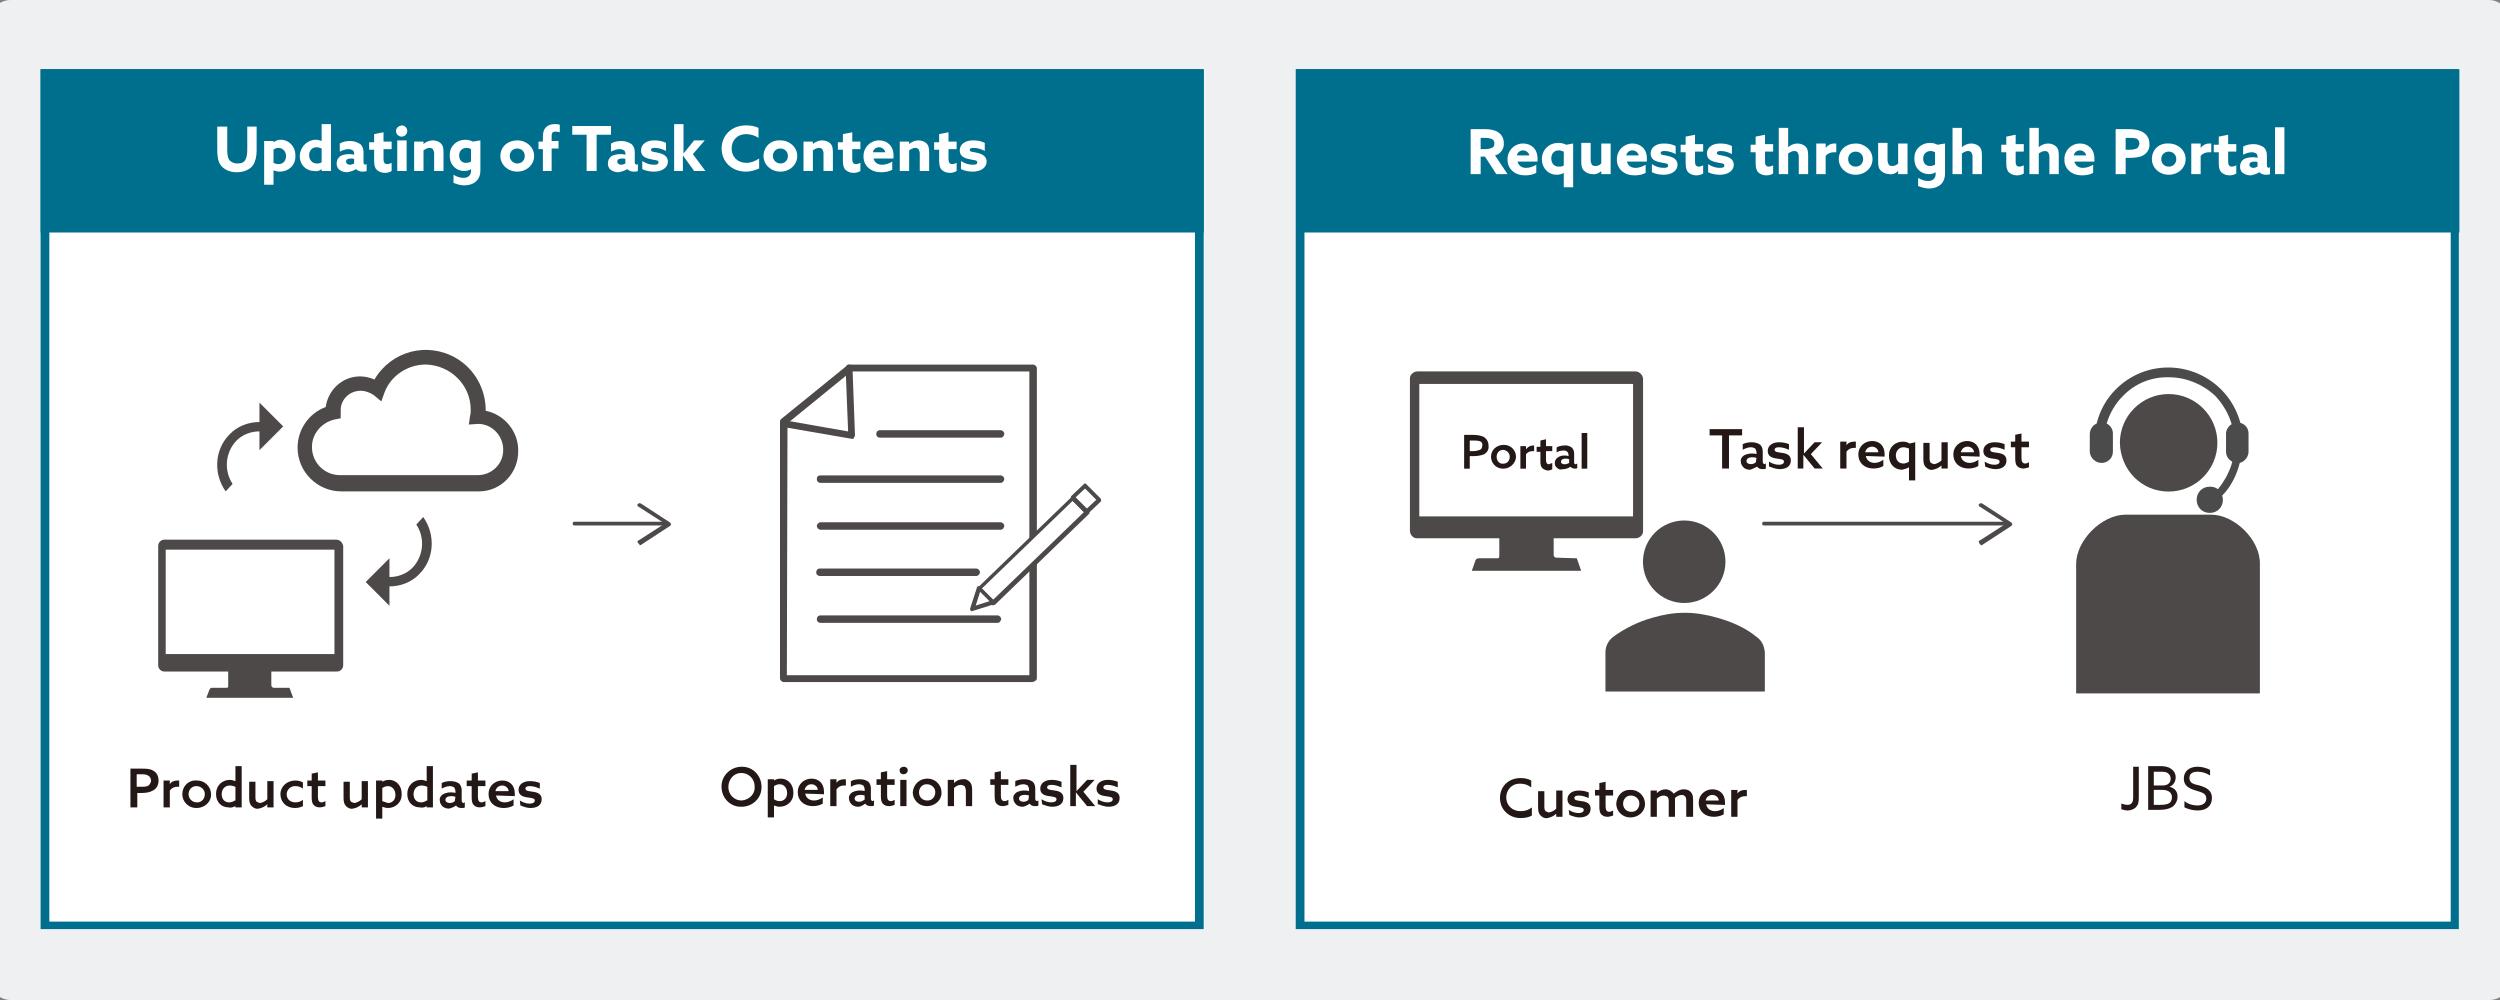 <?xml version="1.0" encoding="utf-8"?>
<!-- Generator: Adobe Illustrator 27.5.0, SVG Export Plug-In . SVG Version: 6.00 Build 0)  -->
<svg version="1.1" id="レイヤー_1" xmlns="http://www.w3.org/2000/svg" xmlns:xlink="http://www.w3.org/1999/xlink" x="0px"
	 y="0px" viewBox="0 0 400 160" style="enable-background:new 0 0 400 160;" xml:space="preserve">
<rect x="0" y="0" width="400" height="160" fill="#808080" stroke="none"/>
<style type="text/css">
	.st0{fill:#EEF0F1;}
	.st1{fill:#FFFFFF;}
	.st2{fill:#006F8D;}
	.st3{fill:#4C4948;}
	.st4{fill:#4B4B4B;}
	.st5{fill:#231815;}
</style>
<g id="img12" transform="translate(0 -0.6)">
	<g id="グレー背景_00000118371690089302330870000008065073950955465884_" transform="translate(0 0.6)">
		<path id="パス_1" class="st0" d="M401.5,156.8c0,1.8-1.4,3.2-3.2,3.2H1.7c-1.8,0-3.2-1.4-3.2-3.2V3.2C-1.5,1.4-0.1,0,1.7,0
			h396.5c1.8,0,3.2,1.4,3.2,3.2L401.5,156.8L401.5,156.8z"/>
	</g>
	<g id="グループ_1" transform="translate(32.695 45.556)">
		<rect id="長方形_1" x="-26.1" y="-33.9" class="st1" width="186.1" height="137.6"/>
		<path id="パス_2" class="st2" d="M158.5-32.5v135H-24.8v-135H158.5 M159.8-33.9h-186v137.6h186.1V-33.9H159.8z"/>
	</g>
	<rect id="長方形_2" x="6.5" y="11.7" class="st2" width="186.1" height="26.1"/>
	<g id="グループ_3" transform="translate(261.562 78.66)">
		<path id="パス_75" class="st1" d="M-220.5-57.8h-1.5v3.7c0,0.7-0.1,1.2-0.3,1.6c-0.2,0.4-0.6,0.6-1.3,0.6c-0.5,0-1-0.2-1.3-0.6
			c-0.2-0.3-0.3-0.8-0.3-1.6v-3.7h-1.6v3.7c0,1,0.1,1.8,0.5,2.4c0.5,0.7,1.4,1.2,2.6,1.2c1.1,0,2.1-0.4,2.6-1.1
			c0.4-0.6,0.6-1.4,0.6-2.4V-57.8z M-217.8-50.8L-217.8-50.8c0.3,0.1,0.6,0.2,1,0.2c1.4,0,2.5-1,2.5-2.4c0-0.1,0-0.1,0-0.2
			c0-1.5-1.1-2.5-2.3-2.5c-0.4,0-0.8,0.1-1.2,0.4l0,0v-0.2h-1.5v7h1.5V-50.8z M-217.8-52v-2.1c0.2-0.2,0.5-0.3,0.8-0.3
			c0.7,0,1.2,0.6,1.2,1.3c0,0.7-0.4,1.3-1.2,1.3C-217.3-51.8-217.6-51.9-217.8-52z M-210.1-51v0.3h1.5v-7.5h-1.5v2.7l0,0
			c-0.3-0.1-0.6-0.2-0.9-0.2c-1.4,0-2.5,1.1-2.6,2.5c0,0,0,0.1,0,0.1c0,1.5,1.1,2.4,2.3,2.4C-210.9-50.6-210.5-50.7-210.1-51
			L-210.1-51z M-210.1-52.1c-0.3,0.2-0.5,0.2-0.8,0.2c-0.7,0-1.2-0.6-1.2-1.3c0-0.7,0.4-1.3,1.2-1.3c0.3,0,0.5,0.1,0.8,0.2V-52.1z
			 M-204.6-51c0.3,0.3,0.7,0.4,1,0.4c0.2,0,0.5,0,0.7-0.1v-1.1c-0.1,0-0.2,0.1-0.2,0.1c-0.2,0-0.3-0.2-0.3-0.4v-1.6
			c0-0.6-0.2-1-0.5-1.3c-0.5-0.3-1-0.5-1.6-0.5c-0.6,0-1.2,0.1-1.7,0.4v1.3c0.4-0.2,0.9-0.4,1.4-0.4c0.3,0,0.5,0.1,0.7,0.2
			c0.1,0.1,0.2,0.3,0.2,0.5v0.2c-0.3-0.1-0.6-0.1-0.8-0.1c-0.5,0-1,0.1-1.4,0.3c-0.4,0.3-0.6,0.7-0.6,1.2c0,0.5,0.2,0.9,0.6,1.1
			c0.3,0.2,0.7,0.3,1.1,0.3C-205.5-50.6-205.1-50.7-204.6-51L-204.6-51z M-204.9-51.9c-0.2,0.1-0.4,0.2-0.7,0.2
			c-0.3,0-0.6-0.2-0.6-0.5c0-0.4,0.4-0.5,0.8-0.5c0.2,0,0.4,0,0.5,0.1V-51.9z M-198.9-52c-0.2,0.1-0.5,0.2-0.7,0.2
			c-0.5,0-0.6-0.4-0.6-0.8v-1.6h1.3v-1.2h-1.3v-1.5l-1.5,0.3v1.3h-0.8v1.2h0.8v1.8c0,0.8,0.2,1.2,0.4,1.4c0.3,0.3,0.8,0.5,1.3,0.5
			c0.4,0,0.8-0.1,1.1-0.3V-52z M-198.2-57.1c0,0.5,0.4,0.9,0.9,0.9c0.5,0,0.9-0.4,0.9-0.9c0-0.5-0.4-0.9-0.9-0.9
			C-197.8-57.9-198.2-57.6-198.2-57.1z M-198-50.7h1.5v-4.9h-1.5V-50.7z M-195.3-50.7h1.5V-54c0.3-0.2,0.6-0.4,1-0.4
			c0.2,0,0.4,0.1,0.5,0.2c0.1,0.2,0.2,0.4,0.2,0.7v2.8h1.5v-3c0-0.7-0.1-1.1-0.4-1.4c-0.3-0.3-0.8-0.5-1.3-0.5
			c-0.5,0-1.1,0.2-1.5,0.6l0,0v-0.4h-1.5L-195.3-50.7z M-189-48.8c0.5,0.2,1.1,0.4,1.7,0.4c1.5,0,2.6-0.8,2.6-2.4v-4.8l-1.2,0.2
			c-0.4-0.2-0.8-0.3-1.2-0.3c-1.4,0-2.5,1-2.5,2.4c0,0.1,0,0.1,0,0.2c0,1.5,1.1,2.4,2.3,2.4c0.4,0,0.8-0.1,1.1-0.3l0,0v0.3
			c0,0.7-0.5,1.1-1.2,1.1c-0.6,0-1.1-0.2-1.6-0.5V-48.8z M-186.2-52.2c-0.2,0.1-0.5,0.2-0.8,0.2c-0.7,0-1.1-0.5-1.1-1.2
			c0-0.6,0.4-1.2,1.2-1.2c0.3,0,0.5,0.1,0.7,0.2V-52.2z M-180-53.1c0-0.7,0.5-1.2,1.2-1.2c0,0,0,0,0,0c0.7,0,1.2,0.5,1.2,1.2
			c0,0,0,0,0,0c0,0.7-0.5,1.2-1.2,1.2c0,0,0,0,0,0C-179.4-51.9-180-52.4-180-53.1C-180-53.1-180-53.1-180-53.1z M-181.5-53.1
			c0,1.4,1.2,2.5,2.7,2.5s2.7-1.1,2.7-2.5c0-1.4-1.2-2.5-2.7-2.5S-181.5-54.6-181.5-53.1z M-174.8-50.7h1.5v-3.6h1.1v-1.2h-1.1v-0.8
			c0-0.4,0.1-0.7,0.6-0.7c0.2,0,0.4,0,0.7,0.1v-1.2c-0.3-0.1-0.5-0.1-0.8-0.1c-0.5,0-1,0.1-1.4,0.5c-0.4,0.4-0.5,0.9-0.5,1.6v0.7
			h-0.7v1.2h0.7V-50.7z M-167.7-50.7h1.6v-5.8h2.3v-1.4h-6.2v1.4h2.3V-50.7z M-161.2-51c0.3,0.3,0.7,0.4,1,0.4c0.2,0,0.5,0,0.7-0.1
			v-1.1c-0.1,0-0.2,0.1-0.2,0.1c-0.2,0-0.3-0.2-0.3-0.4v-1.6c0-0.6-0.2-1-0.5-1.3c-0.5-0.3-1-0.5-1.6-0.5c-0.6,0-1.2,0.1-1.7,0.4
			v1.3c0.4-0.2,0.9-0.4,1.4-0.4c0.3,0,0.5,0.1,0.7,0.2c0.1,0.1,0.2,0.3,0.2,0.5v0.2c-0.3-0.1-0.6-0.1-0.8-0.1c-0.5,0-1,0.1-1.4,0.3
			c-0.4,0.3-0.6,0.7-0.6,1.2c0,0.5,0.2,0.9,0.6,1.1c0.3,0.2,0.7,0.3,1.1,0.3C-162.1-50.6-161.7-50.7-161.2-51L-161.2-51z
			 M-161.5-51.9c-0.2,0.1-0.4,0.2-0.7,0.2c-0.3,0-0.6-0.2-0.6-0.5c0-0.4,0.4-0.5,0.8-0.5c0.2,0,0.4,0,0.5,0.1V-51.9z M-158.8-51
			c0.6,0.3,1.3,0.4,1.9,0.4c1.2,0,2.2-0.6,2.2-1.6c0-0.8-0.6-1.2-1.5-1.4c-0.7-0.2-1.2-0.1-1.2-0.5c0-0.2,0.2-0.3,0.6-0.3
			c0.6,0,1.3,0.2,1.8,0.5v-1.3c-0.6-0.3-1.2-0.4-1.9-0.4c-1.2,0-2.1,0.6-2.1,1.6c0,0.8,0.5,1.2,1.5,1.4c0.7,0.2,1.3,0.1,1.3,0.5
			c0,0.3-0.2,0.4-0.7,0.4c-0.7,0-1.3-0.2-1.9-0.6V-51z M-153.8-50.7h1.5v-2.5l0,0l1.8,2.5h1.8l-2-2.7l1.9-2.2h-1.7l-1.7,2.1l0,0
			v-4.7h-1.5V-50.7z M-140.1-52.7c-0.6,0.4-1.3,0.7-2,0.7c-1.5,0-2.4-1-2.4-2.3c0-1.3,0.9-2.3,2.3-2.3c0.7,0,1.4,0.2,2,0.6v-1.6
			c-0.6-0.3-1.3-0.4-2-0.4c-2.3,0-3.9,1.6-3.9,3.7c0,2.1,1.6,3.7,3.9,3.7c0.7,0,1.4-0.2,2.1-0.5L-140.1-52.7z M-137.9-53.1
			c0-0.7,0.5-1.2,1.2-1.2c0,0,0,0,0,0c0.7,0,1.2,0.5,1.2,1.2c0,0,0,0,0,0c0,0.7-0.5,1.2-1.2,1.2c0,0,0,0,0,0
			C-137.3-51.9-137.9-52.4-137.9-53.1C-137.9-53.1-137.9-53.1-137.9-53.1L-137.9-53.1z M-139.4-53.1c0,1.4,1.2,2.5,2.7,2.5
			c1.5,0,2.7-1.1,2.7-2.5c0-1.4-1.2-2.5-2.7-2.5C-138.2-55.7-139.4-54.6-139.4-53.1z M-133-50.7h1.5V-54c0.3-0.2,0.6-0.4,1-0.4
			c0.2,0,0.4,0.1,0.5,0.2c0.1,0.2,0.2,0.4,0.2,0.7v2.8h1.5v-3c0-0.7-0.1-1.1-0.4-1.4c-0.3-0.3-0.8-0.5-1.3-0.5
			c-0.5,0-1.1,0.2-1.5,0.6l0,0v-0.4h-1.5L-133-50.7z M-123.9-52c-0.2,0.1-0.5,0.2-0.7,0.2c-0.5,0-0.6-0.4-0.6-0.8v-1.6h1.3v-1.2
			h-1.3v-1.5l-1.5,0.3v1.3h-0.8v1.2h0.8v1.8c0,0.8,0.2,1.2,0.4,1.4c0.3,0.3,0.8,0.5,1.3,0.5c0.4,0,0.8-0.1,1.1-0.3V-52z
			 M-118.6-52.7c0-0.2,0-0.3,0-0.5c0-1.6-1.1-2.4-2.3-2.4c-1.4,0-2.5,1.1-2.5,2.5c0,0,0,0.1,0,0.1c0,1.5,1.2,2.5,2.8,2.5
			c0.6,0,1.3-0.1,1.8-0.4v-1.3c-0.5,0.3-1.1,0.5-1.6,0.5c-0.7,0-1.2-0.3-1.4-1H-118.6z M-121.9-53.7c0.1-0.5,0.5-0.8,1-0.8
			c0.5,0,0.9,0.4,1,0.8H-121.9z M-117.6-50.7h1.5V-54c0.3-0.2,0.6-0.4,1-0.4c0.2,0,0.4,0.1,0.5,0.2c0.1,0.2,0.2,0.4,0.2,0.7v2.8h1.5
			v-3c0-0.7-0.1-1.1-0.4-1.4c-0.3-0.3-0.8-0.5-1.3-0.5c-0.5,0-1.1,0.2-1.5,0.6l0,0v-0.4h-1.5L-117.6-50.7z M-108.5-52
			c-0.2,0.1-0.5,0.2-0.7,0.2c-0.5,0-0.6-0.4-0.6-0.8v-1.6h1.3v-1.2h-1.3v-1.5l-1.5,0.3v1.3h-0.8v1.2h0.8v1.8c0,0.8,0.2,1.2,0.4,1.4
			c0.3,0.3,0.8,0.5,1.3,0.5c0.4,0,0.8-0.1,1.1-0.3V-52z M-107.8-51c0.6,0.3,1.3,0.4,1.9,0.4c1.2,0,2.2-0.6,2.2-1.6
			c0-0.8-0.6-1.2-1.5-1.4c-0.7-0.2-1.2-0.1-1.2-0.5c0-0.2,0.2-0.3,0.6-0.3c0.6,0,1.3,0.2,1.8,0.5v-1.3c-0.6-0.3-1.2-0.4-1.9-0.4
			c-1.2,0-2.1,0.6-2.1,1.6c0,0.8,0.5,1.2,1.5,1.4c0.7,0.2,1.3,0.1,1.3,0.5c0,0.3-0.2,0.4-0.7,0.4c-0.7,0-1.3-0.2-1.9-0.6V-51z"/>
	</g>
	<g id="グループ_4" transform="translate(847.215 45.556)">
		<rect id="長方形_3" x="-639.9" y="-33.9" class="st1" width="186.1" height="137.6"/>
		<path id="パス_10" class="st2" d="M-455.1-32.5v135h-183.4v-135H-455.1 M-453.8-33.9h-186.1v137.6h186.1V-33.9z"/>
	</g>
	<rect id="長方形_4" x="207.4" y="11.7" class="st2" width="186.1" height="26.1"/>
	<g id="グループ_6" transform="translate(1046.804 80.66)">
		<path id="パス_76" class="st1" d="M-811.5-52.2h1.6V-55h0.7l1.8,2.8h1.8l-2-3c0.9-0.2,1.5-1.1,1.4-2c0-0.7-0.3-1.3-0.9-1.7
			c-0.6-0.4-1.4-0.5-2.2-0.5h-2.2V-52.2z M-809.9-56.2V-58h0.6c0.4,0,0.8,0,1.2,0.2c0.3,0.1,0.4,0.4,0.4,0.7c0,0.3-0.1,0.6-0.4,0.7
			c-0.3,0.1-0.6,0.2-1,0.2H-809.9z M-800.8-54.2c0-0.2,0-0.3,0-0.5c0-1.6-1.1-2.4-2.3-2.4c-1.4,0-2.5,1.1-2.5,2.5c0,0,0,0.1,0,0.1
			c0,1.5,1.2,2.5,2.8,2.5c0.6,0,1.3-0.1,1.8-0.4v-1.3c-0.5,0.3-1.1,0.5-1.6,0.5c-0.7,0-1.2-0.3-1.4-1H-800.8z M-804.1-55.2
			c0.1-0.5,0.5-0.8,1-0.8c0.5,0,0.9,0.4,1,0.8H-804.1z M-796.6-52.4v2.3h1.5v-7l-1.1,0.2c-0.4-0.2-0.8-0.3-1.3-0.3
			c-1.4,0-2.5,1-2.6,2.4c0,0.1,0,0.1,0,0.2c0,1.5,1.1,2.5,2.3,2.5C-797.3-52.1-796.9-52.2-796.6-52.4L-796.6-52.4z M-796.6-53.6
			c-0.2,0.2-0.5,0.2-0.8,0.2c-0.8,0-1.2-0.6-1.2-1.3c0-0.7,0.4-1.3,1.2-1.3c0.3,0,0.5,0.1,0.8,0.2V-53.6z M-790.6-52.7v0.5h1.5v-4.9
			h-1.5v3.2c-0.3,0.3-0.6,0.4-1,0.4c-0.2,0-0.4-0.1-0.5-0.2c-0.1-0.2-0.2-0.5-0.2-0.7v-2.8h-1.5v3c0,0.7,0.1,1.2,0.5,1.5
			c0.3,0.3,0.8,0.5,1.3,0.5C-791.6-52.1-791-52.3-790.6-52.7L-790.6-52.7z M-783.3-54.2c0-0.2,0-0.3,0-0.5c0-1.6-1.1-2.4-2.3-2.4
			c-1.4,0-2.5,1.1-2.5,2.5c0,0,0,0.1,0,0.1c0,1.5,1.2,2.5,2.8,2.5c0.6,0,1.3-0.1,1.8-0.4v-1.3c-0.5,0.3-1.1,0.5-1.6,0.5
			c-0.7,0-1.2-0.3-1.4-1H-783.3z M-786.6-55.2c0.1-0.5,0.5-0.8,1-0.8c0.5,0,0.9,0.4,1,0.8H-786.6z M-782.5-52.5
			c0.6,0.3,1.3,0.4,1.9,0.4c1.2,0,2.2-0.6,2.2-1.6c0-0.8-0.6-1.2-1.5-1.4c-0.7-0.2-1.2-0.1-1.2-0.5c0-0.2,0.2-0.3,0.6-0.3
			c0.6,0,1.3,0.2,1.8,0.5v-1.3c-0.6-0.3-1.2-0.4-1.9-0.4c-1.2,0-2.1,0.6-2.1,1.6c0,0.8,0.5,1.2,1.5,1.4c0.7,0.2,1.3,0.1,1.3,0.5
			c0,0.3-0.2,0.4-0.7,0.4c-0.7,0-1.3-0.2-1.9-0.6V-52.5z M-774.3-53.6c-0.2,0.1-0.5,0.2-0.7,0.2c-0.5,0-0.6-0.4-0.6-0.8v-1.6h1.3
			v-1.2h-1.3v-1.5l-1.5,0.3v1.3h-0.8v1.2h0.8v1.8c0,0.8,0.2,1.2,0.4,1.4c0.3,0.3,0.8,0.5,1.3,0.5c0.4,0,0.8-0.1,1.1-0.3V-53.6z
			 M-773.5-52.5c0.6,0.3,1.3,0.4,1.9,0.4c1.2,0,2.2-0.6,2.2-1.6c0-0.8-0.6-1.2-1.5-1.4c-0.7-0.2-1.2-0.1-1.2-0.5
			c0-0.2,0.2-0.3,0.6-0.3c0.6,0,1.3,0.2,1.8,0.5v-1.3c-0.6-0.3-1.2-0.4-1.9-0.4c-1.2,0-2.1,0.6-2.1,1.6c0,0.8,0.5,1.2,1.5,1.4
			c0.7,0.2,1.3,0.1,1.3,0.5c0,0.3-0.2,0.4-0.7,0.4c-0.7,0-1.3-0.2-1.9-0.6V-52.5z M-763.1-53.6c-0.2,0.1-0.5,0.2-0.7,0.2
			c-0.5,0-0.6-0.4-0.6-0.8v-1.6h1.3v-1.2h-1.3v-1.5l-1.5,0.3v1.3h-0.8v1.2h0.8v1.8c0,0.8,0.2,1.2,0.4,1.4c0.3,0.3,0.8,0.5,1.3,0.5
			c0.4,0,0.8-0.1,1.1-0.3V-53.6z M-762.2-52.2h1.5v-3.3c0.3-0.2,0.6-0.4,1-0.4c0.2,0,0.4,0.1,0.5,0.2c0.1,0.2,0.2,0.4,0.2,0.7v2.8
			h1.5v-3c0-0.7-0.1-1.1-0.4-1.4c-0.3-0.3-0.8-0.5-1.3-0.5c-0.5,0-1.1,0.2-1.5,0.6l0,0v-3.1h-1.5V-52.2z M-756.2-52.2h1.5v-2.9
			c0.3-0.4,0.8-0.6,1.3-0.6c0.1,0,0.3,0,0.4,0v-1.4c-0.1,0-0.2,0-0.3,0c-0.6,0-1.1,0.3-1.4,0.7l0,0v-0.7h-1.5V-52.2z M-751.1-54.6
			c0-0.7,0.5-1.2,1.2-1.2c0,0,0,0,0,0c0.7,0,1.2,0.5,1.2,1.2c0,0,0,0,0,0c0,0.7-0.5,1.2-1.2,1.2c0,0,0,0,0,0
			C-750.6-53.4-751.1-53.9-751.1-54.6C-751.1-54.6-751.1-54.6-751.1-54.6z M-752.6-54.6c0,1.4,1.2,2.5,2.7,2.5s2.7-1.1,2.7-2.5
			c0-1.4-1.2-2.5-2.7-2.5S-752.6-56.1-752.6-54.6L-752.6-54.6z M-743.1-52.7v0.5h1.5v-4.9h-1.5v3.2c-0.3,0.3-0.6,0.4-1,0.4
			c-0.2,0-0.4-0.1-0.5-0.2c-0.1-0.2-0.2-0.5-0.2-0.7v-2.8h-1.5v3c0,0.7,0.1,1.2,0.5,1.5c0.3,0.3,0.8,0.5,1.3,0.5
			C-744-52.1-743.5-52.3-743.1-52.7L-743.1-52.7z M-739.9-50.3c0.5,0.2,1.1,0.4,1.7,0.4c1.5,0,2.6-0.8,2.6-2.4v-4.8l-1.2,0.2
			c-0.4-0.2-0.8-0.3-1.2-0.3c-1.4,0-2.5,1-2.5,2.4c0,0.1,0,0.1,0,0.2c0,1.5,1.1,2.4,2.3,2.4c0.4,0,0.8-0.1,1.1-0.3l0,0v0.3
			c0,0.7-0.5,1.1-1.2,1.1c-0.6,0-1.1-0.2-1.6-0.5V-50.3z M-737.2-53.7c-0.2,0.1-0.5,0.2-0.8,0.2c-0.7,0-1.1-0.5-1.1-1.2
			c0-0.6,0.4-1.2,1.2-1.2c0.3,0,0.5,0.1,0.7,0.2V-53.7z M-734.4-52.2h1.5v-3.3c0.3-0.2,0.6-0.4,1-0.4c0.2,0,0.4,0.1,0.5,0.2
			c0.1,0.2,0.2,0.4,0.2,0.7v2.8h1.5v-3c0-0.7-0.1-1.1-0.4-1.4c-0.3-0.3-0.8-0.5-1.3-0.5c-0.5,0-1.1,0.2-1.5,0.6l0,0v-3.1h-1.5V-52.2
			z M-723-53.6c-0.2,0.1-0.5,0.2-0.7,0.2c-0.5,0-0.6-0.4-0.6-0.8v-1.6h1.3v-1.2h-1.3v-1.5l-1.5,0.3v1.3h-0.8v1.2h0.8v1.8
			c0,0.8,0.2,1.2,0.4,1.4c0.3,0.3,0.8,0.5,1.3,0.5c0.4,0,0.8-0.1,1.1-0.3V-53.6z M-722.1-52.2h1.5v-3.3c0.3-0.2,0.6-0.4,1-0.4
			c0.2,0,0.4,0.1,0.5,0.2c0.1,0.2,0.2,0.4,0.2,0.7v2.8h1.5v-3c0-0.7-0.1-1.1-0.4-1.4c-0.3-0.3-0.8-0.5-1.3-0.5
			c-0.5,0-1.1,0.2-1.5,0.6l0,0v-3.1h-1.5V-52.2z M-711.7-54.2c0-0.2,0-0.3,0-0.5c0-1.6-1.1-2.4-2.3-2.4c-1.4,0-2.5,1.1-2.5,2.5
			c0,0,0,0.1,0,0.1c0,1.5,1.2,2.5,2.8,2.5c0.6,0,1.3-0.1,1.8-0.4v-1.3c-0.5,0.3-1.1,0.5-1.6,0.5c-0.7,0-1.2-0.3-1.4-1H-711.7z
			 M-715-55.2c0.1-0.5,0.5-0.8,1-0.8c0.5,0,0.9,0.4,1,0.8H-715z M-708.3-52.2h1.6v-2.6h0.5c1,0,1.8-0.1,2.3-0.4
			c0.7-0.4,1.1-1.1,1-1.9c0-0.8-0.4-1.5-1.2-1.9c-0.6-0.3-1.3-0.4-2.1-0.4h-2.1V-52.2z M-706.7-56V-58h0.5c0.4,0,0.8,0,1.2,0.1
			c0.3,0.1,0.5,0.5,0.5,0.8c0,0.3-0.2,0.6-0.4,0.8c-0.3,0.1-0.6,0.2-1.2,0.2H-706.7z M-701-54.6c0-0.7,0.5-1.2,1.2-1.2c0,0,0,0,0,0
			c0.7,0,1.2,0.5,1.2,1.2c0,0,0,0,0,0c0,0.7-0.5,1.2-1.2,1.2c0,0,0,0,0,0C-700.5-53.4-701-53.9-701-54.6
			C-701-54.6-701-54.6-701-54.6L-701-54.6z M-702.5-54.6c0,1.4,1.2,2.5,2.7,2.5c1.5,0,2.7-1.1,2.7-2.5c0-1.4-1.2-2.5-2.7-2.5
			C-701.4-57.2-702.5-56.1-702.5-54.6z M-696.2-52.2h1.5v-2.9c0.3-0.4,0.8-0.6,1.3-0.6c0.1,0,0.3,0,0.4,0v-1.4c-0.1,0-0.2,0-0.3,0
			c-0.6,0-1.1,0.3-1.4,0.7l0,0v-0.7h-1.5V-52.2z M-689-53.6c-0.2,0.1-0.5,0.2-0.7,0.2c-0.5,0-0.6-0.4-0.6-0.8v-1.6h1.3v-1.2h-1.3
			v-1.5l-1.5,0.3v1.3h-0.8v1.2h0.8v1.8c0,0.8,0.2,1.2,0.4,1.4c0.3,0.3,0.8,0.5,1.3,0.5c0.4,0,0.8-0.1,1.1-0.3V-53.6z M-685.3-52.5
			c0.3,0.3,0.7,0.4,1,0.4c0.2,0,0.5,0,0.7-0.1v-1.1c-0.1,0-0.2,0.1-0.2,0.1c-0.2,0-0.3-0.2-0.3-0.4v-1.6c0-0.6-0.2-1-0.5-1.3
			c-0.5-0.3-1-0.5-1.6-0.5c-0.6,0-1.2,0.1-1.7,0.4v1.3c0.4-0.2,0.9-0.4,1.4-0.4c0.3,0,0.5,0.1,0.7,0.2c0.1,0.1,0.2,0.3,0.2,0.5v0.2
			c-0.3-0.1-0.6-0.1-0.8-0.1c-0.5,0-1,0.1-1.4,0.3c-0.4,0.3-0.6,0.7-0.6,1.2c0,0.5,0.2,0.9,0.6,1.1c0.3,0.2,0.7,0.3,1.1,0.3
			C-686.2-52.1-685.8-52.2-685.3-52.5L-685.3-52.5z M-685.6-53.4c-0.2,0.1-0.4,0.2-0.7,0.2c-0.3,0-0.6-0.2-0.6-0.5
			c0-0.4,0.4-0.5,0.8-0.5c0.2,0,0.4,0,0.5,0.1V-53.4z M-682.8-52.2h1.5v-7.5h-1.5V-52.2z"/>
	</g>
	<g id="グループ_8" transform="translate(108.712 227.423)">
		<path id="パス_20" class="st3" d="M-32.1-148.2h-22c-3.8,0-7-3.1-7-7c0-2.9,1.8-5.5,4.5-6.5c0.4-2.8,2.7-4.9,5.5-4.9
			c0.8,0,1.6,0.2,2.3,0.5c2.7-4.6,8.5-6.1,13.1-3.4c2.9,1.7,4.7,4.9,4.7,8.3v0.1c3,0.6,5.2,3.3,5.2,6.3
			C-25.7-151.2-28.5-148.2-32.1-148.2z M-51-164.3c-1.8,0-3.2,1.4-3.2,3.1c0,0,0,0.1,0,0.1v1.2l-1,0.2c-2.1,0.5-3.6,2.3-3.6,4.4
			c0,2.5,2,4.5,4.5,4.5c0,0,0,0,0,0h22c2.3,0,4.1-1.8,4.1-4c0,0,0-0.1,0-0.1c0-2.2-1.8-4.1-4-4.1l-1.5,0.1l0.2-1.4
			c0.1-0.3,0.1-0.7,0.1-1c0-3.9-3.2-7.1-7.2-7.2c-2.9,0-5.6,1.8-6.6,4.5l-0.5,1.4l-1.2-1C-49.5-164-50.2-164.3-51-164.3z"/>
		<path id="パス_21" class="st3" d="M-71.5-149.4c-1.4-2.1-1.2-5,0.6-6.9c1-1,2.3-1.5,3.7-1.5v3l3.8-3.8l-3.8-3.8v3.1
			c-1.8,0-3.6,0.7-4.8,2c-2.4,2.4-2.6,6.3-0.6,9.1L-71.5-149.4z"/>
		<path id="パス_22" class="st3" d="M-42.1-142.9c1.4,2.1,1.2,5-0.6,6.9c-1,1-2.3,1.5-3.7,1.5v-3l-3.8,3.8l3.8,3.8v-3.1
			c1.8,0,3.6-0.7,4.8-2c2.4-2.4,2.6-6.3,0.6-9.1L-42.1-142.9z"/>
		<g id="グループ_7" transform="translate(0 123.424)">
			<path id="パス_23" class="st3" d="M-54.9-263.9h-27.5c-0.6,0-1,0.5-1,1v19.1c0,0.6,0.5,1,1,1h27.6c0.6,0,1-0.5,1-1v-19.1
				C-53.9-263.4-54.3-263.9-54.9-263.9z M-82.2-245.6v-16.7h27v16.7H-82.2z"/>
			<path id="パス_24" class="st3" d="M-64.9-240.2c-0.2,0-0.4-0.2-0.4-0.4v-2.6h-6.9v2.8c0,0.1-0.1,0.2-0.2,0.2h-2.4
				c-0.2,0-0.3,0.1-0.4,0.3l-0.5,1.3h13.9l-0.6-1.6H-64.9z"/>
		</g>
	</g>
	<g id="グループ_11" transform="translate(1353.582 238.866)">
		<g id="グループ_9" transform="translate(0 17.982)">
			<path id="パス_25" class="st3" d="M-1006.6-177.6c4.3,0,7.8-3.5,7.8-7.8s-3.5-7.8-7.8-7.8c-4.3,0-7.8,3.5-7.8,7.8c0,0,0,0,0,0
				C-1014.3-181-1010.9-177.6-1006.6-177.6"/>
			<path id="パス_26" class="st3" d="M-999.8-173.9h-13.7c-3.8,0-7.9,4.1-7.9,7.9v20.7h29.4V-166
				C-991.9-169.8-996-173.9-999.8-173.9"/>
		</g>
		<g id="グループ_10" transform="translate(8.583)">
			<path id="パス_27" class="st4" d="M-1025.9-164.2c1,0,1.8-0.8,1.8-1.8c0,0,0,0,0,0v-2.9c0-0.7-0.4-1.3-1-1.6
				c0.5-1.7,1.4-3.2,2.6-4.4c1.9-2,4.6-3.1,7.4-3c2.7,0,5.4,1.1,7.4,3c1.2,1.3,2.1,2.8,2.6,4.5c-0.5,0.3-0.9,0.9-0.9,1.5v2.9
				c0,0.7,0.4,1.3,1,1.6c-0.2,0.9-0.6,1.7-1,2.5c-0.4,0.7-0.8,1.3-1.3,1.9c-0.4-0.3-0.8-0.4-1.3-0.4c-1.2,0-2.1,0.9-2.1,2.1
				c0,1.2,0.9,2.1,2.1,2.1s2.1-0.9,2.1-2.1c0-0.3-0.1-0.5-0.1-0.7l0.1-0.1c1.2-1.2,2.2-3.1,2.7-5.1c0.8-0.2,1.4-1,1.4-1.8v-2.9
				c0-0.8-0.5-1.5-1.3-1.7c-1.7-6.3-8.1-10.1-14.5-8.5c-4.2,1.1-7.5,4.4-8.5,8.6c-0.7,0.3-1.1,1-1.1,1.7v2.9
				C-1027.7-165-1026.9-164.2-1025.9-164.2z"/>
		</g>
	</g>
	<g id="グループ_12" transform="translate(74.469 493.48)">
		<path id="パス_77" class="st5" d="M-53.6-363.7h1.1v-2.3h0.5c0.9,0,1.5-0.1,2-0.4c0.6-0.3,0.9-0.9,0.9-1.6
			c0-0.7-0.3-1.3-0.9-1.6c-0.5-0.3-1.2-0.3-1.9-0.3h-1.7V-363.7z M-52.6-367v-2h0.6c0.5,0,0.9,0,1.2,0.2c0.3,0.1,0.5,0.5,0.5,0.8
			c0,0.3-0.2,0.6-0.4,0.8c-0.3,0.2-0.7,0.2-1.3,0.2L-52.6-367z M-48.3-363.7h1v-2.7c0.3-0.4,0.7-0.6,1.2-0.6c0.1,0,0.2,0,0.3,0v-1
			c-0.1,0-0.2,0-0.3,0c-0.5,0-1,0.2-1.2,0.6l0,0v-0.6h-1V-363.7z M-44.3-365.8c0-0.7,0.5-1.3,1.2-1.3c0,0,0,0,0.1,0
			c0.7,0,1.3,0.6,1.3,1.2c0,0,0,0,0,0.1c0,0.7-0.5,1.3-1.2,1.3c0,0,0,0-0.1,0C-43.7-364.5-44.3-365.1-44.3-365.8
			C-44.3-365.8-44.3-365.8-44.3-365.8z M-45.3-365.8c0,1.2,1,2.2,2.2,2.2c0,0,0.1,0,0.1,0c1.2,0,2.3-0.9,2.3-2.1c0,0,0-0.1,0-0.1
			c0-1.2-1-2.2-2.2-2.2c0,0-0.1,0-0.1,0C-44.3-368.1-45.3-367.1-45.3-365.8C-45.3-365.9-45.3-365.8-45.3-365.8L-45.3-365.8z
			 M-36.8-363.9v0.2h1v-6.6h-1v2.4l0,0c-0.3-0.1-0.6-0.2-0.9-0.2c-1.2,0-2.2,0.9-2.2,2.2c0,0,0,0.1,0,0.1c0,1.3,0.9,2.1,2,2.1
			C-37.6-363.6-37.2-363.7-36.8-363.9L-36.8-363.9z M-36.9-364.8c-0.3,0.2-0.6,0.3-0.9,0.3c-0.8,0-1.2-0.6-1.2-1.3
			c0-0.8,0.5-1.4,1.3-1.4c0.3,0,0.6,0.1,0.9,0.2V-364.8z M-31.7-364.2v0.5h1v-4.2h-1v2.9c-0.3,0.3-0.7,0.5-1.1,0.6
			c-0.2,0-0.4-0.1-0.6-0.2c-0.2-0.2-0.2-0.5-0.2-0.8v-2.4h-1v2.6c0,0.6,0.1,1,0.4,1.3c0.3,0.3,0.7,0.5,1.1,0.4
			C-32.6-363.6-32.1-363.8-31.7-364.2L-31.7-364.2z M-26-364.9c-0.4,0.3-0.8,0.4-1.2,0.4c-0.8,0-1.4-0.5-1.4-1.3
			c0-0.7,0.6-1.3,1.3-1.3c0,0,0.1,0,0.1,0c0.4,0,0.8,0.1,1.2,0.4v-1c-0.4-0.2-0.8-0.3-1.2-0.3c-1.3,0-2.4,0.9-2.4,2.2
			c0,1.3,1,2.2,2.3,2.2c0.5,0,0.9-0.1,1.3-0.3V-364.9z M-22.4-364.7c-0.2,0.1-0.4,0.2-0.6,0.2c-0.5,0-0.6-0.4-0.6-0.9v-1.7h1.2v-0.9
			h-1.2v-1.3l-1,0.2v1.1h-0.7v0.9h0.7v1.8c0,0.6,0.1,1,0.3,1.2c0.3,0.3,0.6,0.4,1,0.4c0.3,0,0.6-0.1,0.9-0.2V-364.7z M-16.6-364.2
			v0.5h1v-4.2h-1v2.9c-0.3,0.3-0.7,0.5-1.1,0.6c-0.2,0-0.4-0.1-0.6-0.2c-0.2-0.2-0.2-0.5-0.2-0.8v-2.4h-1v2.6c0,0.6,0.1,1,0.4,1.3
			c0.3,0.3,0.7,0.5,1.1,0.4C-17.5-363.6-17-363.8-16.6-364.2L-16.6-364.2z M-13.3-363.8L-13.3-363.8c0.3,0.1,0.6,0.2,0.9,0.2
			c1.2,0,2.2-0.9,2.2-2.1c0-0.1,0-0.1,0-0.2c0-1.3-0.9-2.2-2-2.2c-0.4,0-0.8,0.1-1.1,0.3l0,0v-0.2h-1v6.1h1L-13.3-363.8z
			 M-13.3-364.7v-2.1c0.3-0.2,0.6-0.3,0.9-0.3c0.7,0,1.2,0.6,1.2,1.4s-0.5,1.3-1.2,1.3C-12.7-364.5-13-364.6-13.3-364.7L-13.3-364.7
			z M-6.2-363.9v0.2h1v-6.6h-1v2.4l0,0c-0.3-0.1-0.6-0.2-0.9-0.2c-1.2,0-2.2,0.9-2.2,2.2c0,0,0,0.1,0,0.1c0,1.3,0.9,2.1,2,2.1
			C-6.9-363.6-6.5-363.7-6.2-363.9L-6.2-363.9z M-6.2-364.8c-0.3,0.2-0.6,0.3-0.9,0.3c-0.8,0-1.2-0.6-1.2-1.3c0-0.8,0.5-1.4,1.3-1.4
			c0.3,0,0.6,0.1,0.9,0.2V-364.8z M-1.5-364c0.2,0.3,0.5,0.4,0.9,0.4c0.2,0,0.4,0,0.5-0.1v-0.8c-0.1,0-0.2,0.1-0.2,0.1
			c-0.2,0-0.3-0.2-0.3-0.4v-1.6c0-0.4-0.1-0.8-0.4-1.1c-0.4-0.3-0.9-0.4-1.4-0.4c-0.5,0-1,0.1-1.4,0.3v0.9c0.4-0.2,0.8-0.4,1.3-0.4
			c0.3,0,0.5,0.1,0.7,0.2c0.1,0.2,0.2,0.4,0.2,0.6v0.3c-0.3-0.1-0.5-0.1-0.8-0.1c-0.4,0-0.8,0.1-1.2,0.3c-0.3,0.2-0.6,0.6-0.5,1
			c0,0.4,0.2,0.7,0.5,1c0.3,0.2,0.6,0.3,1,0.3C-2.3-363.6-1.9-363.7-1.5-364L-1.5-364z M-1.7-364.7c-0.2,0.2-0.5,0.3-0.8,0.3
			c-0.4,0-0.7-0.2-0.7-0.5c0-0.4,0.4-0.6,0.9-0.6c0.2,0,0.4,0,0.7,0.1L-1.7-364.7z M3.2-364.7c-0.2,0.1-0.4,0.2-0.6,0.2
			c-0.5,0-0.6-0.4-0.6-0.9v-1.7h1.2v-0.9H2v-1.3l-1,0.2v1.1H0.2v0.9H1v1.8c0,0.6,0.1,1,0.3,1.2c0.3,0.3,0.6,0.4,1,0.4
			c0.3,0,0.6-0.1,0.9-0.2L3.2-364.7z M7.9-365.5c0-0.1,0-0.3,0-0.4c0-1.4-0.9-2.1-2-2.1c-1.2,0-2.2,0.9-2.2,2.1c0,0,0,0.1,0,0.1
			c0,1.3,1,2.2,2.4,2.2c0.5,0,1.1-0.1,1.6-0.4v-1c-0.4,0.3-0.9,0.5-1.4,0.5c-0.7,0-1.3-0.4-1.4-1.1L7.9-365.5z M4.8-366.3
			c0.1-0.5,0.5-0.9,1.1-0.9c0.5,0,1,0.4,1,0.9H4.8z M8.8-364c0.5,0.2,1.1,0.4,1.6,0.4c1,0,1.8-0.4,1.8-1.4c0-0.8-0.6-1.1-1.4-1.2
			c-0.6-0.1-1.2-0.1-1.2-0.5c0-0.3,0.3-0.4,0.7-0.4c0.6,0,1.1,0.2,1.6,0.4v-0.9c-0.5-0.2-1-0.3-1.6-0.3c-1,0-1.8,0.5-1.8,1.4
			c0,0.8,0.6,1.1,1.4,1.2c0.6,0.1,1.2,0.1,1.2,0.5c0,0.3-0.3,0.5-0.8,0.5c-0.6,0-1.1-0.2-1.6-0.5L8.8-364z"/>
	</g>
	<g id="グループ_13" transform="translate(523.941 493.48)">
		<path id="パス_78" class="st5" d="M-405.3-364.8c-1.2,0-2.1-1-2.1-2.1c0,0,0-0.1,0-0.1c0-1.2,0.9-2.2,2-2.2c0,0,0.1,0,0.1,0
			c1.2,0,2.1,1,2.1,2.1c0,0,0,0.1,0,0.1C-403.1-365.9-404-364.9-405.3-364.8C-405.3-364.8-405.3-364.8-405.3-364.8z M-405.3-363.8
			c1.7,0,3.2-1.3,3.2-3.1c0,0,0-0.1,0-0.1c0-1.7-1.3-3.2-3.1-3.2c0,0-0.1,0-0.1,0c-1.7,0-3.2,1.4-3.2,3.1c0,0,0,0.1,0,0.1
			c0,1.7,1.3,3.2,3.1,3.2C-405.4-363.8-405.3-363.8-405.3-363.8z M-400.1-364L-400.1-364c0.3,0.1,0.6,0.2,0.9,0.2
			c1.2,0,2.2-0.9,2.2-2.1c0-0.1,0-0.1,0-0.2c0-1.3-0.9-2.2-2-2.2c-0.4,0-0.8,0.1-1.1,0.3l0,0v-0.2h-1v6.1h1V-364z M-400.1-365v-2.1
			c0.3-0.2,0.6-0.3,0.9-0.3c0.7,0,1.2,0.6,1.2,1.4s-0.5,1.3-1.2,1.3C-399.5-364.7-399.8-364.8-400.1-365L-400.1-365z M-392.1-365.8
			c0-0.1,0-0.3,0-0.4c0-1.4-0.9-2.1-2-2.1c-1.2,0-2.2,0.9-2.2,2.1c0,0,0,0.1,0,0.1c0,1.3,1,2.2,2.4,2.2c0.5,0,1.1-0.1,1.6-0.4v-1
			c-0.4,0.3-0.9,0.5-1.4,0.5c-0.7,0-1.3-0.4-1.4-1.1L-392.1-365.8z M-395.2-366.5c0.1-0.5,0.5-0.9,1.1-0.9c0.5,0,1,0.4,1,0.9H-395.2
			z M-391.1-363.9h1v-2.7c0.3-0.4,0.7-0.6,1.2-0.6c0.1,0,0.2,0,0.3,0v-1c-0.1,0-0.2,0-0.3,0c-0.5,0-1,0.2-1.2,0.6l0,0v-0.6h-1
			V-363.9z M-385.5-364.3c0.2,0.3,0.5,0.4,0.9,0.4c0.2,0,0.4,0,0.5-0.1v-0.8c-0.1,0-0.2,0.1-0.2,0.1c-0.2,0-0.3-0.2-0.3-0.4v-1.6
			c0-0.4-0.1-0.8-0.4-1.1c-0.4-0.3-0.9-0.4-1.4-0.4c-0.5,0-1,0.1-1.4,0.3v0.9c0.4-0.2,0.8-0.4,1.3-0.4c0.3,0,0.5,0.1,0.7,0.2
			c0.1,0.2,0.2,0.4,0.2,0.6v0.3c-0.3-0.1-0.5-0.1-0.8-0.1c-0.4,0-0.8,0.1-1.2,0.3c-0.3,0.2-0.6,0.6-0.5,1c0,0.4,0.2,0.7,0.5,1
			c0.3,0.2,0.6,0.3,1,0.3C-386.3-363.8-385.9-364-385.5-364.3L-385.5-364.3z M-385.7-364.9c-0.2,0.2-0.5,0.3-0.8,0.3
			c-0.4,0-0.7-0.2-0.7-0.5c0-0.4,0.4-0.6,0.9-0.6c0.2,0,0.4,0,0.7,0.1V-364.9z M-380.8-364.9c-0.2,0.1-0.4,0.2-0.6,0.2
			c-0.5,0-0.6-0.4-0.6-0.9v-1.7h1.2v-0.9h-1.2v-1.3l-1,0.2v1.1h-0.7v0.9h0.7v1.8c0,0.6,0.1,1,0.3,1.2c0.3,0.3,0.6,0.4,1,0.4
			c0.3,0,0.6-0.1,0.9-0.2V-364.9z M-379.9-363.9h1v-4.2h-1V-363.9z M-380-369.6c0,0.4,0.3,0.6,0.6,0.6c0.4,0,0.7-0.3,0.7-0.6
			c0-0.4-0.3-0.6-0.6-0.6C-379.7-370.2-380-370-380-369.6z M-376.9-366.1c0-0.7,0.5-1.3,1.2-1.3c0,0,0,0,0.1,0
			c0.7,0,1.3,0.6,1.3,1.2c0,0,0,0,0,0.1c0,0.7-0.5,1.3-1.2,1.3c0,0,0,0-0.1,0C-376.3-364.8-376.9-365.3-376.9-366.1
			C-376.9-366-376.9-366-376.9-366.1z M-377.9-366.1c0,1.2,1,2.2,2.2,2.2c0,0,0.1,0,0.1,0c1.2,0,2.3-0.9,2.3-2.1c0,0,0-0.1,0-0.1
			c0-1.2-1-2.2-2.2-2.2c0,0-0.1,0-0.1,0C-376.8-368.3-377.8-367.4-377.9-366.1C-377.9-366.1-377.9-366.1-377.9-366.1z M-372.3-363.9
			h1v-2.9c0.3-0.3,0.7-0.5,1.1-0.5c0.2,0,0.4,0.1,0.6,0.2c0.1,0.2,0.2,0.5,0.2,0.7v2.5h1v-2.6c0-0.6-0.1-1-0.4-1.3
			c-0.3-0.3-0.7-0.5-1.1-0.4c-0.5,0-1,0.2-1.4,0.6l0,0v-0.5h-1V-363.9z M-362.6-364.9c-0.2,0.1-0.4,0.2-0.6,0.2
			c-0.5,0-0.6-0.4-0.6-0.9v-1.7h1.2v-0.9h-1.2v-1.3l-1,0.2v1.1h-0.7v0.9h0.7v1.8c0,0.6,0.1,1,0.3,1.2c0.3,0.3,0.6,0.4,1,0.4
			c0.3,0,0.6-0.1,0.9-0.2V-364.9z M-359.2-364.3c0.2,0.3,0.5,0.4,0.9,0.4c0.2,0,0.4,0,0.5-0.1v-0.8c-0.1,0-0.2,0.1-0.2,0.1
			c-0.2,0-0.3-0.2-0.3-0.4v-1.6c0-0.4-0.1-0.8-0.4-1.1c-0.4-0.3-0.9-0.4-1.4-0.4c-0.5,0-1,0.1-1.4,0.3v0.9c0.4-0.2,0.8-0.4,1.3-0.4
			c0.3,0,0.5,0.1,0.7,0.2c0.1,0.2,0.2,0.4,0.2,0.6v0.3c-0.3-0.1-0.5-0.1-0.8-0.1c-0.4,0-0.8,0.1-1.2,0.3c-0.3,0.2-0.6,0.6-0.5,1
			c0,0.4,0.2,0.7,0.5,1c0.3,0.2,0.6,0.3,1,0.3C-360.1-363.8-359.6-364-359.2-364.3L-359.2-364.3z M-359.4-364.9
			c-0.2,0.2-0.5,0.3-0.8,0.3c-0.4,0-0.7-0.2-0.7-0.5c0-0.4,0.4-0.6,0.9-0.6c0.2,0,0.4,0,0.7,0.1L-359.4-364.9z M-357.2-364.2
			c0.5,0.2,1.1,0.4,1.6,0.4c1,0,1.8-0.4,1.8-1.4c0-0.8-0.6-1.1-1.4-1.2c-0.6-0.1-1.2-0.1-1.2-0.5c0-0.3,0.3-0.4,0.7-0.4
			c0.6,0,1.1,0.2,1.6,0.4v-0.9c-0.5-0.2-1-0.3-1.6-0.3c-1,0-1.8,0.5-1.8,1.4c0,0.8,0.6,1.1,1.4,1.2c0.6,0.1,1.2,0.1,1.2,0.5
			c0,0.3-0.3,0.5-0.8,0.5c-0.6,0-1.1-0.2-1.6-0.5L-357.2-364.2z M-352.8-363.9h1v-2.2l0,0l1.8,2.2h1.3l-1.9-2.3l1.8-1.9h-1.2
			l-1.7,1.8l0,0v-4.2h-1V-363.9z M-348.2-364.2c0.5,0.2,1.1,0.4,1.6,0.4c1,0,1.8-0.4,1.8-1.4c0-0.8-0.6-1.1-1.4-1.2
			c-0.6-0.1-1.2-0.1-1.2-0.5c0-0.3,0.3-0.4,0.7-0.4c0.6,0,1.1,0.2,1.6,0.4v-0.9c-0.5-0.2-1-0.3-1.6-0.3c-1,0-1.8,0.5-1.8,1.4
			c0,0.8,0.6,1.1,1.4,1.2c0.6,0.1,1.2,0.1,1.2,0.5c0,0.3-0.3,0.5-0.8,0.5c-0.6,0-1.1-0.2-1.6-0.5V-364.2z"/>
	</g>
	<g id="グループ_14" transform="translate(1383.008 497.976)">
		<path id="パス_40" class="st5" d="M-1043.6-368.8c0.3,0.1,0.7,0.2,1,0.2c0.7,0,0.9-0.5,0.9-1.2v-4.9h0.9v4.9
			c0,0.8-0.1,1.2-0.4,1.5c-0.3,0.4-0.9,0.6-1.4,0.6c-0.3,0-0.7-0.1-1-0.2L-1043.6-368.8z"/>
		<path id="パス_41" class="st5" d="M-1039.3-374.8h1.8c0.8,0,1.4,0.1,1.8,0.4c0.5,0.3,0.8,0.8,0.8,1.4c0,0.7-0.4,1.3-1,1.5l0,0
			c0.8,0.2,1.3,0.7,1.3,1.6c0,0.6-0.3,1.2-0.8,1.6c-0.5,0.3-1.1,0.5-2.1,0.5h-1.8V-374.8z M-1037-371.7c0.7,0,1.3-0.3,1.3-1.1
			c0-0.4-0.2-0.7-0.5-0.9c-0.3-0.2-0.7-0.2-1.4-0.2h-0.8v2.2L-1037-371.7z M-1037.4-368.6c0.8,0,1.2-0.1,1.5-0.3
			c0.3-0.2,0.4-0.6,0.4-0.9c0-0.8-0.6-1.2-1.6-1.2h-1.3v2.4L-1037.4-368.6z"/>
		<path id="パス_42" class="st5" d="M-1033.5-369.2c0.6,0.5,1.4,0.7,2.1,0.7c0.8,0,1.4-0.4,1.4-1.1c0-0.9-0.8-1-1.7-1.3
			c-1-0.3-1.9-0.7-1.9-1.9c0-1.2,0.9-1.9,2.2-1.9c0.7,0,1.4,0.2,2,0.5v0.9c-0.6-0.4-1.3-0.6-2-0.6c-0.8,0-1.3,0.3-1.3,1
			c0,0.9,0.8,1,1.6,1.2c1,0.3,2,0.7,2,2c0,1.3-0.9,2-2.3,2c-0.7,0-1.5-0.2-2.1-0.5V-369.2L-1033.5-369.2z"/>
	</g>
	<g id="グループ_15" transform="translate(977.996 493.889)">
		<path id="パス_79" class="st5" d="M-732.9-364.1c-0.5,0.4-1.1,0.6-1.8,0.6c-1.4,0-2.3-1-2.3-2.2c0-1.2,0.9-2.2,2.1-2.2
			c0.1,0,0.1,0,0.2,0c0.6,0,1.2,0.2,1.7,0.6v-1.1c-0.5-0.3-1.1-0.4-1.7-0.4c-2,0-3.3,1.4-3.3,3.2c0,1.8,1.4,3.2,3.3,3.2
			c0.6,0,1.3-0.1,1.8-0.4L-732.9-364.1z M-729-363.1v0.5h1v-4.2h-1v2.9c-0.3,0.3-0.7,0.5-1.1,0.6c-0.2,0-0.4-0.1-0.6-0.2
			c-0.2-0.2-0.2-0.5-0.2-0.8v-2.4h-1v2.6c0,0.6,0.1,1,0.4,1.3c0.3,0.3,0.7,0.5,1.1,0.4C-729.9-362.5-729.4-362.7-729-363.1
			L-729-363.1z M-726.9-362.9c0.5,0.2,1.1,0.4,1.6,0.4c1,0,1.8-0.4,1.8-1.4c0-0.8-0.6-1.1-1.4-1.2c-0.6-0.1-1.2-0.1-1.2-0.5
			c0-0.3,0.3-0.4,0.7-0.4c0.6,0,1.1,0.2,1.6,0.4v-0.9c-0.5-0.2-1-0.3-1.6-0.3c-1,0-1.8,0.5-1.8,1.4c0,0.8,0.6,1.1,1.4,1.2
			c0.6,0.1,1.2,0.1,1.2,0.5c0,0.3-0.3,0.5-0.8,0.5c-0.6,0-1.1-0.2-1.6-0.5L-726.9-362.9z M-719.9-363.6c-0.2,0.1-0.4,0.2-0.6,0.2
			c-0.5,0-0.6-0.4-0.6-0.9v-1.7h1.2v-0.9h-1.2v-1.3l-1,0.2v1.1h-0.7v0.9h0.7v1.8c0,0.6,0.1,1,0.3,1.2c0.3,0.3,0.6,0.4,1,0.4
			c0.3,0,0.6-0.1,0.9-0.2V-363.6z M-718.3-364.7c0-0.7,0.5-1.3,1.2-1.3c0,0,0,0,0.1,0c0.7,0,1.3,0.6,1.3,1.2c0,0,0,0,0,0.1
			c0,0.7-0.5,1.3-1.2,1.3c0,0,0,0-0.1,0C-717.8-363.4-718.3-364-718.3-364.7C-718.3-364.7-718.3-364.7-718.3-364.7z M-719.4-364.7
			c0,1.2,1,2.2,2.2,2.2c0,0,0.1,0,0.1,0c1.2,0,2.3-0.9,2.3-2.1c0,0,0-0.1,0-0.1c0-1.2-1-2.2-2.2-2.2c0,0-0.1,0-0.1,0
			C-718.3-367-719.3-366.1-719.4-364.7C-719.4-364.8-719.4-364.8-719.4-364.7z M-708.1-362.6h1v-2.7c0-0.6-0.1-1-0.4-1.3
			c-0.3-0.3-0.7-0.4-1.1-0.4c-0.6,0-1.1,0.3-1.6,0.7c-0.3-0.4-0.8-0.7-1.3-0.7c-0.5,0-1,0.2-1.4,0.6l0,0v-0.4h-1v4.2h1v-2.9
			c0.3-0.3,0.7-0.5,1.1-0.5c0.2,0,0.4,0.1,0.6,0.2c0.1,0.1,0.2,0.3,0.2,0.7v2.5h1v-2.7c0-0.1,0-0.2,0-0.3c0.3-0.3,0.7-0.5,1.1-0.5
			c0.2,0,0.4,0.1,0.5,0.2c0.2,0.2,0.2,0.5,0.2,0.7V-362.6z M-702-364.5c0-0.1,0-0.3,0-0.4c0-1.4-0.9-2.1-2-2.1
			c-1.2,0-2.2,0.9-2.2,2.1c0,0,0,0.1,0,0.1c0,1.3,1,2.2,2.4,2.2c0.5,0,1.1-0.1,1.6-0.4v-1c-0.4,0.3-0.9,0.5-1.4,0.5
			c-0.7,0-1.3-0.4-1.4-1.1L-702-364.5z M-705.1-365.2c0.1-0.5,0.5-0.9,1.1-0.9c0.5,0,1,0.4,1,0.9H-705.1z M-701-362.6h1v-2.7
			c0.3-0.4,0.7-0.6,1.2-0.6c0.1,0,0.2,0,0.3,0v-1c-0.1,0-0.2,0-0.3,0c-0.5,0-1,0.2-1.2,0.6l0,0v-0.6h-1L-701-362.6z"/>
	</g>
	<g id="グループ_16" transform="translate(1149.237 280.961)">
		<path id="パス_81" class="st5" d="M-873.7-205.4h1.1v-5.3h2.1v-1h-5.2v1h2L-873.7-205.4z M-868.1-205.7c0.2,0.3,0.5,0.4,0.9,0.4
			c0.2,0,0.4,0,0.5-0.1v-0.8c-0.1,0-0.2,0.1-0.2,0.1c-0.2,0-0.3-0.2-0.3-0.4v-1.6c0-0.4-0.1-0.8-0.4-1.1c-0.4-0.3-0.9-0.4-1.4-0.4
			c-0.5,0-1,0.1-1.4,0.3v0.9c0.4-0.2,0.8-0.4,1.3-0.4c0.3,0,0.5,0.1,0.7,0.2c0.1,0.2,0.2,0.4,0.2,0.6v0.3c-0.3-0.1-0.5-0.1-0.8-0.1
			c-0.4,0-0.8,0.1-1.2,0.3c-0.3,0.2-0.6,0.6-0.5,1c0,0.4,0.2,0.7,0.5,1c0.3,0.2,0.6,0.3,1,0.3C-868.9-205.3-868.5-205.5-868.1-205.7
			L-868.1-205.7z M-868.3-206.4c-0.2,0.2-0.5,0.3-0.8,0.3c-0.4,0-0.7-0.2-0.7-0.5c0-0.4,0.4-0.6,0.9-0.6c0.2,0,0.4,0,0.7,0.1
			L-868.3-206.4z M-866.1-205.7c0.5,0.2,1.1,0.4,1.6,0.4c1,0,1.8-0.4,1.8-1.4c0-0.8-0.6-1.1-1.4-1.2c-0.6-0.1-1.2-0.1-1.2-0.5
			c0-0.3,0.3-0.4,0.7-0.4c0.6,0,1.1,0.2,1.6,0.4v-0.9c-0.5-0.2-1-0.3-1.6-0.3c-1,0-1.8,0.5-1.8,1.4c0,0.8,0.6,1.1,1.4,1.2
			c0.6,0.1,1.2,0.1,1.2,0.5c0,0.3-0.3,0.5-0.8,0.5c-0.6,0-1.1-0.2-1.6-0.5V-205.7z M-861.7-205.4h1v-2.2l0,0l1.8,2.2h1.3l-1.9-2.3
			l1.8-1.9h-1.2l-1.7,1.8l0,0v-4.2h-1V-205.4z M-854.8-205.4h1v-2.7c0.3-0.4,0.7-0.6,1.2-0.6c0.1,0,0.2,0,0.3,0v-1
			c-0.1,0-0.2,0-0.3,0c-0.5,0-1,0.2-1.2,0.6l0,0v-0.6h-1V-205.4z M-847.7-207.3c0-0.1,0-0.3,0-0.4c0-1.4-0.9-2.1-2-2.1
			c-1.2,0-2.2,0.9-2.2,2.1c0,0,0,0.1,0,0.1c0,1.3,1,2.2,2.4,2.2c0.5,0,1.1-0.1,1.6-0.4v-1c-0.4,0.3-0.9,0.5-1.4,0.5
			c-0.7,0-1.3-0.4-1.4-1.1L-847.7-207.3z M-850.8-208c0.1-0.5,0.5-0.9,1.1-0.9c0.5,0,1,0.4,1,0.9H-850.8z M-843.8-205.6v2.1h1v-6.1
			l-0.9,0.2c-0.3-0.2-0.7-0.3-1.1-0.3c-1.2,0-2.2,0.9-2.2,2.1c0,0.1,0,0.1,0,0.2c0,1.3,0.9,2.2,2.1,2.2
			C-844.5-205.3-844.1-205.4-843.8-205.6L-843.8-205.6z M-843.8-206.5c-0.3,0.2-0.6,0.3-0.9,0.3c-0.8,0-1.2-0.6-1.2-1.3
			c0-0.7,0.5-1.3,1.2-1.3c0.3,0,0.6,0.1,0.9,0.2L-843.8-206.5z M-838.6-205.9v0.5h1v-4.2h-1v2.9c-0.3,0.3-0.7,0.5-1.1,0.6
			c-0.2,0-0.4-0.1-0.6-0.2c-0.2-0.2-0.2-0.5-0.2-0.8v-2.4h-1v2.6c0,0.6,0.1,1,0.4,1.3c0.3,0.3,0.7,0.5,1.1,0.4
			C-839.5-205.3-839-205.5-838.6-205.9L-838.6-205.9z M-832.5-207.3c0-0.1,0-0.3,0-0.4c0-1.4-0.9-2.1-2-2.1c-1.2,0-2.2,0.9-2.2,2.1
			c0,0,0,0.1,0,0.1c0,1.3,1,2.2,2.4,2.2c0.5,0,1.1-0.1,1.6-0.4v-1c-0.4,0.3-0.9,0.5-1.4,0.5c-0.7,0-1.3-0.4-1.4-1.1L-832.5-207.3z
			 M-835.5-208c0.1-0.5,0.5-0.9,1.1-0.9c0.5,0,1,0.4,1,0.9H-835.5z M-831.6-205.7c0.5,0.2,1.1,0.4,1.6,0.4c1,0,1.8-0.4,1.8-1.4
			c0-0.8-0.6-1.1-1.4-1.2c-0.6-0.1-1.2-0.1-1.2-0.5c0-0.3,0.3-0.4,0.7-0.4c0.6,0,1.1,0.2,1.6,0.4v-0.9c-0.5-0.2-1-0.3-1.6-0.3
			c-1,0-1.8,0.5-1.8,1.4c0,0.8,0.6,1.1,1.4,1.2c0.6,0.1,1.2,0.1,1.2,0.5c0,0.3-0.3,0.5-0.8,0.5c-0.6,0-1.1-0.2-1.6-0.5L-831.6-205.7
			z M-824.6-206.4c-0.2,0.1-0.4,0.2-0.6,0.2c-0.5,0-0.6-0.4-0.6-0.9v-1.7h1.2v-0.9h-1.2v-1.3l-1,0.2v1.1h-0.7v0.9h0.7v1.8
			c0,0.6,0.1,1,0.3,1.2c0.3,0.3,0.6,0.4,1,0.4c0.3,0,0.6-0.1,0.9-0.2V-206.4z"/>
	</g>
	<g id="グループ_23" transform="translate(512.498 237.232)">
		<g id="グループ_17">
			<path id="パス_51" class="st3" d="M-347.3-127.5h-39.8c-0.3,0-0.6-0.3-0.6-0.6v-41.1c0-0.2,0.1-0.3,0.2-0.4l10.6-8.6
				c0.1-0.1,0.2-0.1,0.4-0.1h29.3c0.3,0,0.6,0.3,0.6,0.6v49.7C-346.7-127.7-347-127.6-347.3-127.5z M-386.6-128.6h38.8v-48.6h-28.5
				l-10.2,8.3L-386.6-128.6L-386.6-128.6z"/>
			<path id="パス_52" class="st3" d="M-376.1-166.4L-376.1-166.4l-11-1.9c-0.3,0-0.5-0.3-0.5-0.6c0-0.3,0.3-0.5,0.6-0.5l10.2,1.8
				l-0.4-10.1c0-0.3,0.2-0.6,0.5-0.6c0.3,0,0.6,0.2,0.6,0.5l0.4,10.8c0,0.2-0.1,0.3-0.2,0.4C-375.8-166.5-376-166.4-376.1-166.4z"/>
		</g>
		<g id="グループ_18" transform="translate(23.295 71.93)">
			<path id="パス_53" class="st3" d="M-375.7-231.3h-28.8c-0.3,0-0.6-0.2-0.6-0.6s0.2-0.6,0.6-0.6c0,0,0,0,0,0h28.8
				c0.3,0,0.6,0.3,0.6,0.6C-375.2-231.5-375.4-231.3-375.7-231.3z"/>
			<path id="パス_54" class="st3" d="M-375.7-223.8h-28.8c-0.3,0-0.6-0.3-0.6-0.6c0-0.3,0.3-0.6,0.6-0.6h28.8
				c0.3,0,0.6,0.3,0.6,0.6C-375.2-224-375.4-223.8-375.7-223.8z"/>
			<path id="パス_55" class="st3" d="M-379.6-216.4h-25c-0.3,0-0.6-0.2-0.6-0.6c0-0.3,0.2-0.6,0.6-0.6c0,0,0,0,0,0h25
				c0.3,0,0.6,0.3,0.6,0.6C-379-216.7-379.3-216.4-379.6-216.4C-379.6-216.4-379.6-216.4-379.6-216.4z"/>
			<path id="パス_56" class="st3" d="M-376.2-208.9h-28.3c-0.3,0-0.6-0.2-0.6-0.6c0-0.3,0.2-0.6,0.6-0.6c0,0,0,0,0,0h28.3
				c0.3,0,0.6,0.3,0.6,0.6C-375.7-209.1-375.9-208.9-376.2-208.9z"/>
		</g>
		<path id="パス_57" class="st3" d="M-352.4-166.6h-19.3c-0.3,0-0.6-0.2-0.6-0.6c0-0.3,0.2-0.6,0.6-0.6c0,0,0,0,0,0h19.3
			c0.3,0,0.6,0.3,0.6,0.6C-351.9-166.8-352.1-166.6-352.4-166.6z"/>
		<g id="グループ_22" transform="translate(123.016 76.834)">
			<g id="グループ_19" transform="translate(4.496 8.685)">
				
					<rect id="長方形_5" x="-485.2" y="-235.7" transform="matrix(0.719 -0.695 0.695 0.719 29.312 -395.752)" class="st1" width="20.9" height="3.2"/>
				<path id="パス_58" class="st3" d="M-481.1-225.3c-0.1,0-0.2,0-0.2-0.1l-2.3-2.3c-0.1-0.1-0.1-0.1-0.1-0.2c0-0.1,0-0.2,0.1-0.2
					l15-14.5c0.2-0.1,0.4-0.1,0.5,0l2.3,2.3c0.1,0.1,0.1,0.1,0.1,0.2c0,0.1,0,0.2-0.1,0.2l-15,14.5
					C-481-225.4-481-225.3-481.1-225.3z M-482.9-228l1.8,1.8l14.5-14l-1.8-1.8L-482.9-228z"/>
			</g>
			<g id="グループ_20" transform="translate(65.493)">
				
					<rect id="長方形_6" x="-528.7" y="-235.3" transform="matrix(0.719 -0.695 0.695 0.719 14.265 -432.154)" class="st1" width="2.8" height="3.2"/>
				<path id="パス_59" class="st3" d="M-527.1-231.2L-527.1-231.2c-0.1,0-0.2,0-0.2-0.1l-2.3-2.3c-0.1-0.2-0.1-0.4,0-0.5l2-1.9
					c0.1-0.1,0.1-0.1,0.2-0.1l0,0c0.1,0,0.2,0,0.2,0.1l2.3,2.3c0.1,0.2,0.1,0.4,0,0.5l-2,1.9C-526.9-231.2-527-231.2-527.1-231.2z
					 M-528.9-233.9l1.8,1.8l1.5-1.4l-1.8-1.8L-528.9-233.9z"/>
			</g>
			<g id="グループ_21" transform="translate(0 67.025)">
				<path id="パス_60" class="st1" d="M-478.9-286.4l-1.1,3.4l3.4-1.1L-478.9-286.4z"/>
				<path id="パス_61" class="st3" d="M-480-282.7c-0.1,0-0.2,0-0.2-0.1c-0.1-0.1-0.1-0.2-0.1-0.3l1.1-3.4c0-0.1,0.1-0.2,0.2-0.2
					c0.1,0,0.2,0,0.3,0.1l2.3,2.3c0.1,0.1,0.1,0.2,0.1,0.3c0,0.1-0.1,0.2-0.2,0.2L-480-282.7L-480-282.7z M-478.7-285.8l-0.7,2.2
					l2.2-0.7L-478.7-285.8z"/>
			</g>
		</g>
	</g>
	<g id="グループ_27" transform="translate(921.188 241.727)">
		<g id="グループ_25" transform="translate(126.285 96.451)">
			<g id="グループ_24" transform="translate(0 45.365)">
				<path id="パス_62" class="st3" d="M-766.5-281.1c-1.7-1.4-4-2.4-6.2-3c-1.7-0.5-3.5-0.8-5.2-0.8c-1.8,0-3.5,0.3-5.2,0.8
					c-2.2,0.6-4.4,1.7-6.2,3c-0.8,0.6-1.3,1.5-1.3,2.5v6.3h25.5v-6.3C-765.2-279.6-765.6-280.5-766.5-281.1L-766.5-281.1z"/>
				<path id="パス_63" class="st3" d="M-777.5-288.5"/>
			</g>
			<path id="パス_64" class="st3" d="M-778-241.2"/>
			<circle id="楕円形_1" class="st3" cx="-778" cy="-247.7" r="6.6"/>
		</g>
		<g id="グループ_26">
			<path id="パス_65" class="st3" d="M-659.5-181.7h-34.9c-0.6,0-1.2,0.5-1.2,1.1c0,0,0,0.1,0,0.1v24.3c0,0.6,0.5,1.2,1.1,1.2
				c0,0,0.1,0,0.1,0h34.9c0.6,0,1.2-0.5,1.2-1.1c0,0,0-0.1,0-0.1v-24.3C-658.3-181.1-658.9-181.7-659.5-181.7z M-694.1-158.5v-21.2
				h34.2v21.2H-694.1z"/>
			<path id="パス_66" class="st3" d="M-672.2-151.9c-0.2,0-0.4-0.2-0.4-0.4v-3.3h-8.7v3.5c0,0.1-0.1,0.3-0.2,0.3c0,0-0.1,0-0.1,0
				h-3c-0.2,0-0.4,0.1-0.5,0.3l-0.6,1.7h17.5l-0.7-2L-672.2-151.9L-672.2-151.9z"/>
		</g>
	</g>
	<g id="グループ_29" transform="translate(377.63 326.875)">
		<path id="パス_67" class="st3" d="M-271-242.2h-14.7c-0.2,0-0.3-0.1-0.3-0.3s0.1-0.3,0.3-0.3h14.7c0.2,0,0.3,0.1,0.3,0.3
			S-270.9-242.2-271-242.2z"/>
		<g id="グループ_28" transform="translate(42.235)">
			<path id="パス_68" class="st3" d="M-317.8-239.4c-0.1-0.2-0.1-0.4,0.1-0.4l4.2-2.7l-4.2-2.7c-0.1,0-0.2-0.2-0.2-0.3
				c0,0,0-0.1,0.1-0.1c0.1-0.2,0.3-0.2,0.5-0.1l4.6,3c0.1,0.1,0.2,0.2,0.2,0.3s-0.1,0.2-0.2,0.3l-4.6,3c-0.1,0-0.1,0.1-0.2,0.1
				C-317.5-239.2-317.7-239.3-317.8-239.4z"/>
		</g>
	</g>
	<g id="グループ_31" transform="translate(1149.646 326.875)">
		<path id="パス_69" class="st3" d="M-828.5-242.2h-38.9c-0.2,0-0.3-0.1-0.3-0.3s0.1-0.3,0.3-0.3h38.9c0.2,0,0.3,0.1,0.3,0.3
			S-828.4-242.2-828.5-242.2z"/>
		<g id="グループ_30" transform="translate(140.729)">
			<path id="パス_70" class="st3" d="M-973.7-239.4c-0.1-0.2-0.1-0.4,0.1-0.4l4.2-2.7l-4.2-2.7c-0.1,0-0.2-0.2-0.2-0.3
				c0,0,0-0.1,0.1-0.1c0.1-0.2,0.3-0.2,0.5-0.1l4.6,3c0.1,0.1,0.2,0.2,0.2,0.3s-0.1,0.2-0.2,0.3l-4.6,3c-0.1,0-0.1,0.1-0.2,0.1
				C-973.6-239.3-973.7-239.3-973.7-239.4z"/>
		</g>
	</g>
	<g id="グループ_32" transform="translate(938.761 277.283)">
		<path id="パス_80" class="st5" d="M-704.5-201.7h0.9v-2h0.5c0.7,0,1.3-0.1,1.8-0.3c0.5-0.3,0.8-0.8,0.7-1.4
			c0-0.6-0.3-1.1-0.8-1.4c-0.5-0.2-1-0.3-1.6-0.3h-1.5V-201.7z M-703.6-204.5v-1.7h0.5c0.4,0,0.7,0,1.1,0.1c0.3,0.1,0.5,0.4,0.4,0.7
			c0,0.3-0.1,0.6-0.4,0.7c-0.3,0.1-0.6,0.2-1.1,0.2H-703.6z M-699.3-203.6c0-0.6,0.4-1.1,1-1.1c0,0,0,0,0,0c0.6,0,1.1,0.5,1.1,1.1
			c0,0,0,0,0,0c0,0.6-0.4,1.1-1,1.1c0,0,0,0,0,0C-698.8-202.4-699.3-202.9-699.3-203.6C-699.3-203.5-699.3-203.5-699.3-203.6z
			 M-700.2-203.6c0,1,0.8,1.9,1.9,1.9c0,0,0.1,0,0.1,0c1,0,1.9-0.8,2-1.8c0,0,0-0.1,0-0.1c0-1-0.8-1.9-1.9-1.9c0,0-0.1,0-0.1,0
			C-699.3-205.5-700.2-204.7-700.2-203.6C-700.2-203.6-700.2-203.6-700.2-203.6z M-695.5-201.7h0.9v-2.3c0.2-0.3,0.6-0.5,1-0.5
			c0.1,0,0.2,0,0.3,0v-0.9c-0.1,0-0.2,0-0.2,0c-0.4,0-0.8,0.2-1.1,0.6l0,0v-0.5h-0.9V-201.7z M-690.4-202.6
			c-0.2,0.1-0.4,0.1-0.5,0.2c-0.4,0-0.5-0.3-0.5-0.7v-1.4h1v-0.8h-1v-1.1l-0.9,0.2v1h-0.6v0.8h0.6v1.6c0,0.5,0.1,0.8,0.3,1
			c0.2,0.2,0.6,0.4,0.9,0.4c0.3,0,0.5-0.1,0.7-0.2V-202.6z M-687.5-202c0.2,0.2,0.5,0.3,0.7,0.3c0.2,0,0.3,0,0.4-0.1v-0.7
			c-0.1,0-0.1,0-0.2,0.1c-0.2,0-0.3-0.1-0.3-0.3v-1.4c0-0.4-0.1-0.7-0.4-1c-0.3-0.2-0.8-0.4-1.2-0.3c-0.4,0-0.9,0.1-1.2,0.3v0.8
			c0.3-0.2,0.7-0.3,1.1-0.3c0.2,0,0.4,0,0.6,0.2c0.1,0.1,0.2,0.3,0.2,0.5v0.2c-0.2-0.1-0.5-0.1-0.7-0.1c-0.4,0-0.7,0.1-1,0.3
			c-0.3,0.2-0.5,0.5-0.5,0.9c0,0.3,0.1,0.6,0.4,0.8c0.2,0.2,0.5,0.3,0.8,0.2C-688.2-201.6-687.8-201.8-687.5-202L-687.5-202z
			 M-687.7-202.6c-0.2,0.1-0.5,0.2-0.7,0.2c-0.3,0-0.6-0.1-0.6-0.4c0-0.4,0.4-0.5,0.7-0.5c0.2,0,0.4,0,0.6,0.1V-202.6z
			 M-685.7-201.7h0.9v-5.7h-0.9V-201.7z"/>
	</g>
</g>
</svg>

